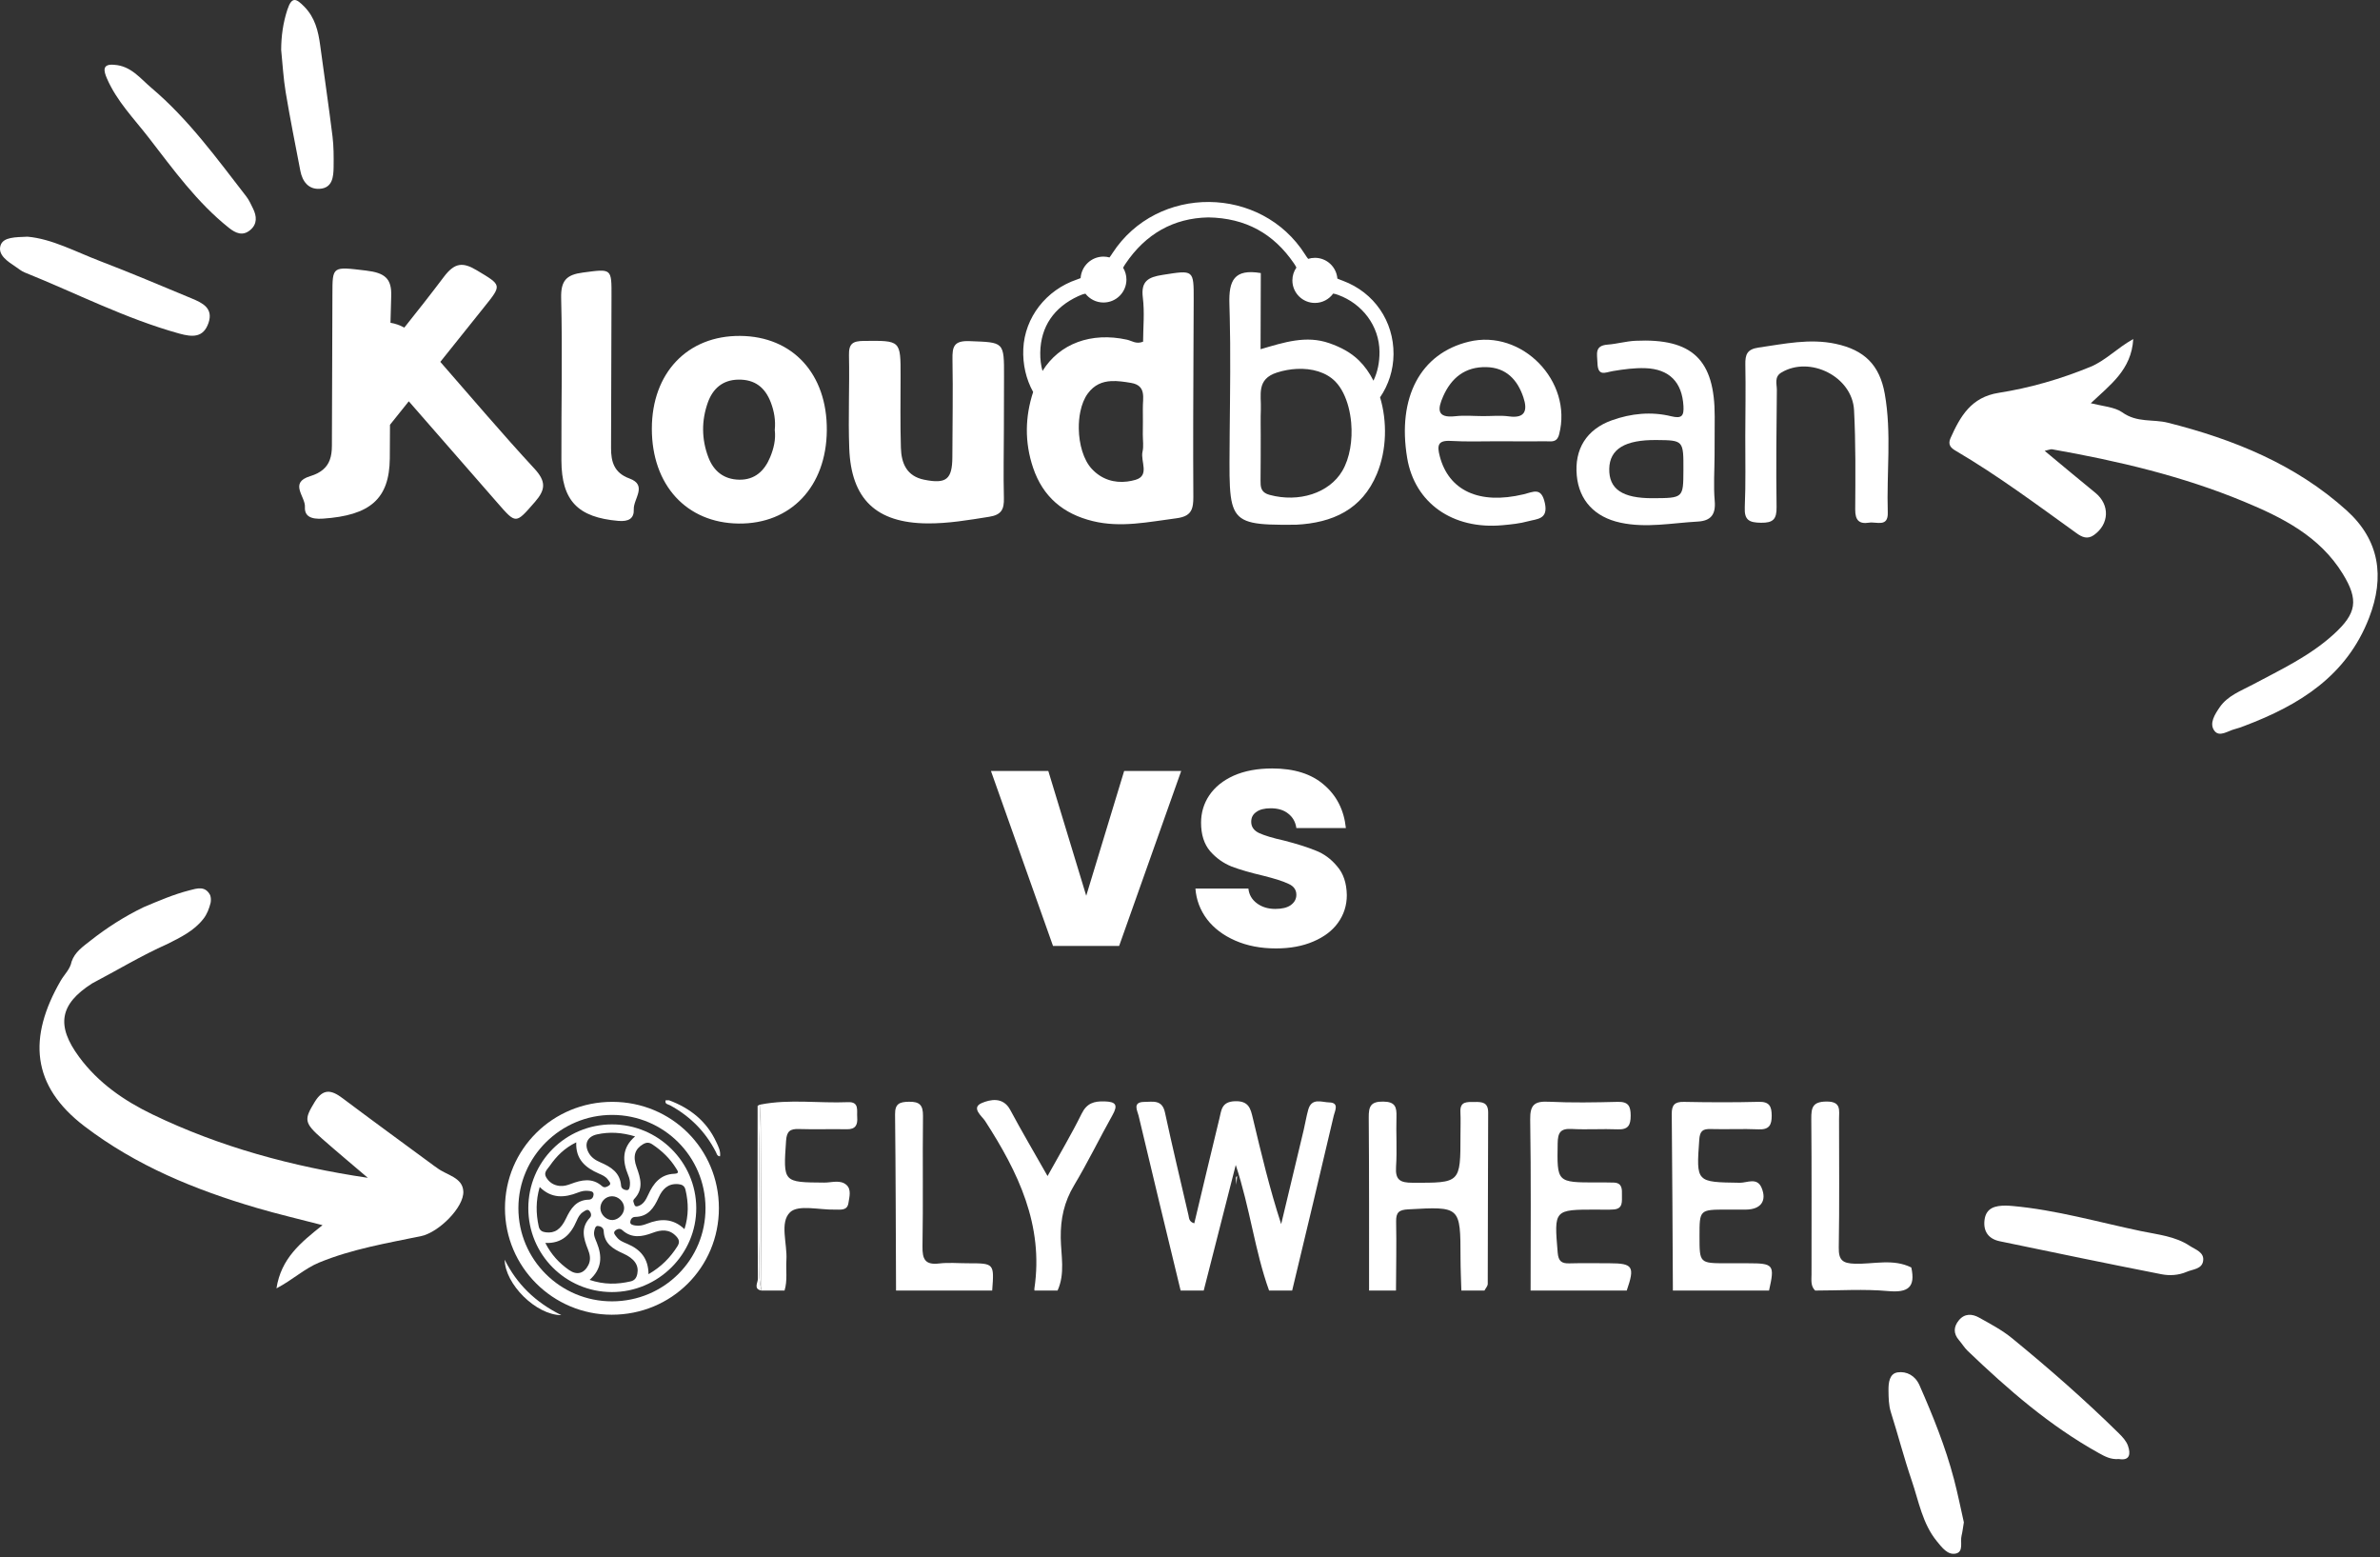 <svg xmlns="http://www.w3.org/2000/svg" width="448" height="293" viewBox="0 0 448 293" fill="none"><rect x="0" y="0" width="448" height="293" fill="#333333" stroke="none"/><path d="M204.467 168.56L211.606 145.078H222.344L210.662 178H198.213L186.531 145.078H197.328L204.467 168.56ZM240.184 178.472C237.312 178.472 234.756 177.98 232.514 176.997C230.272 176.014 228.502 174.676 227.204 172.985C225.906 171.254 225.178 169.327 225.021 167.203H234.992C235.11 168.344 235.641 169.268 236.585 169.976C237.529 170.684 238.689 171.038 240.066 171.038C241.324 171.038 242.288 170.802 242.957 170.33C243.665 169.819 244.019 169.17 244.019 168.383C244.019 167.439 243.527 166.751 242.544 166.318C241.56 165.846 239.967 165.335 237.765 164.784C235.405 164.233 233.438 163.663 231.865 163.073C230.291 162.444 228.934 161.48 227.794 160.182C226.653 158.845 226.083 157.055 226.083 154.813C226.083 152.925 226.594 151.214 227.617 149.68C228.679 148.107 230.213 146.868 232.219 145.963C234.264 145.058 236.683 144.606 239.476 144.606C243.606 144.606 246.851 145.629 249.211 147.674C251.61 149.719 252.987 152.433 253.341 155.816H244.019C243.861 154.675 243.35 153.771 242.485 153.102C241.659 152.433 240.557 152.099 239.181 152.099C238.001 152.099 237.096 152.335 236.467 152.807C235.837 153.24 235.523 153.849 235.523 154.636C235.523 155.58 236.014 156.288 236.998 156.76C238.02 157.232 239.594 157.704 241.718 158.176C244.156 158.805 246.143 159.435 247.677 160.064C249.211 160.654 250.548 161.637 251.689 163.014C252.869 164.351 253.478 166.161 253.518 168.442C253.518 170.369 252.967 172.1 251.866 173.634C250.804 175.129 249.25 176.309 247.205 177.174C245.199 178.039 242.858 178.472 240.184 178.472Z" fill="white"></path><path d="M17.344 185.054C11.212 188.964 10.526 192.978 14.9 198.904C18.497 203.778 23.353 207.126 28.664 209.69C41.425 215.849 54.992 219.521 69.239 221.641C66.374 219.196 63.482 216.783 60.653 214.298C57.199 211.263 57.225 210.669 59.231 207.375C60.807 204.788 62.368 205.072 64.452 206.636C70.179 210.938 75.97 215.154 81.737 219.403C81.909 219.53 82.095 219.64 82.264 219.771C84.036 221.143 87.077 221.525 87.214 224.185C87.367 227.173 82.583 231.918 79.275 232.604C72.795 233.949 66.27 235.035 60.082 237.579C57.316 238.717 55.165 240.792 52.04 242.442C52.914 236.815 56.544 233.859 60.711 230.548C56.246 229.386 52.262 228.46 48.345 227.309C36.726 223.894 25.659 219.377 15.894 211.931C5.858 204.279 5.269 195.206 11.422 184.553C12.112 183.358 13.206 182.392 13.476 180.958C14.089 179.14 15.607 178.135 17.009 177.023C20.125 174.567 23.449 172.445 27.024 170.715C29.854 169.522 32.678 168.301 35.658 167.54C37.056 167.183 38.615 166.626 39.561 168.444C39.719 168.919 39.734 169.404 39.645 169.893C39.364 170.979 38.983 172.023 38.275 172.919C36.503 175.185 33.988 176.388 31.507 177.64C26.626 179.807 22.065 182.582 17.344 185.054Z" fill="white"></path><path d="M384.878 84.839C388.238 87.623 391.309 90.205 394.421 92.736C397.186 94.984 397.053 98.635 394.146 100.688C392.906 101.564 391.869 101.046 390.908 100.356C383.434 94.986 376.058 89.475 368.104 84.807C367.28 84.323 366.586 83.718 367.15 82.458C368.993 78.341 371.038 74.741 376.209 73.926C382.116 72.995 387.872 71.332 393.447 69.047C396.362 67.852 398.474 65.514 401.552 63.803C401.22 69.619 397.163 72.451 393.559 75.881C395.694 76.41 398.107 76.604 399.468 77.582C402.276 79.599 405.254 78.837 408.057 79.543C420.409 82.654 432.146 87.386 441.757 96.085C447.874 101.623 448.954 108.496 445.94 116.274C441.695 127.231 432.81 132.693 422.507 136.588C421.907 136.814 421.303 137.05 420.682 137.201C419.383 137.516 417.772 138.797 416.819 137.503C415.799 136.12 416.938 134.392 417.804 133.118C419.303 130.911 421.829 130.006 424.084 128.803C429.365 125.985 434.789 123.458 439.301 119.341C443.576 115.439 444.043 112.942 440.983 107.966C436.628 100.886 429.603 97.382 422.376 94.384C410.787 89.576 398.61 86.725 386.277 84.547C386.002 84.498 385.688 84.662 384.878 84.839Z" fill="white"></path><path d="M5.185 44.541C9.757 44.938 14.226 47.37 18.884 49.15C24.663 51.358 30.36 53.779 36.075 56.153C38.101 56.994 40.209 57.987 39.242 60.784C38.281 63.569 36.233 63.458 33.748 62.77C23.624 59.966 14.311 55.15 4.625 51.261C4.04 51.026 3.532 50.594 2.999 50.237C1.494 49.23 -0.479 47.99 0.105 46.178C0.619 44.582 2.923 44.643 5.185 44.541Z" fill="white"></path><path d="M378.848 226.942C387.074 227.685 394.997 229.987 403.04 231.67C406.165 232.324 409.447 232.62 412.18 234.44C413.232 235.141 415.033 235.646 414.69 237.379C414.403 238.829 412.767 238.836 411.616 239.329C410.068 239.993 408.4 240.084 406.869 239.784C396.705 237.794 386.565 235.681 376.423 233.575C374.316 233.138 373.303 231.729 373.553 229.606C373.831 227.249 375.607 226.868 377.565 226.865C377.993 226.865 378.421 226.916 378.848 226.942Z" fill="white"></path><path d="M398.855 274.555C397.334 274.691 396.202 274.064 395.076 273.439C385.835 268.313 377.947 261.446 370.369 254.187C369.759 253.602 369.319 252.844 368.76 252.201C367.667 250.943 367.715 249.675 368.735 248.439C369.815 247.131 371.23 247.215 372.515 247.931C374.658 249.127 376.871 250.293 378.756 251.836C385.707 257.525 392.467 263.44 398.871 269.746C399.544 270.409 400.247 271.184 400.552 272.042C401.1 273.589 400.923 274.917 398.855 274.555Z" fill="white"></path><path d="M21.5 12.196C24.66 12.389 26.421 14.783 28.493 16.532C35.481 22.431 40.808 29.815 46.369 36.978C46.886 37.644 47.232 38.45 47.613 39.212C48.346 40.679 48.456 42.158 47.097 43.292C45.69 44.468 44.377 43.903 43.073 42.864C37.076 38.083 32.642 31.914 28.013 25.93C25.223 22.323 21.963 19.023 20.122 14.749C19.532 13.378 19.172 11.969 21.5 12.196Z" fill="white"></path><path d="M52.926 9.389C52.937 6.794 53.277 4.315 54.096 1.814C54.954 -0.806 55.831 -0.215 57.276 1.25C59.285 3.286 59.906 5.821 60.267 8.508C61.036 14.226 61.879 19.934 62.59 25.659C62.826 27.561 62.819 29.503 62.798 31.426C62.778 33.299 62.572 35.37 60.187 35.529C58.089 35.669 56.924 34.167 56.539 32.165C55.592 27.233 54.603 22.306 53.776 17.354C53.337 14.724 53.199 12.045 52.926 9.389Z" fill="white"></path><path d="M369.667 286.467C369.492 287.507 369.417 288.253 369.235 288.972C368.937 290.147 369.68 292.003 368.155 292.344C366.64 292.682 365.543 291.199 364.598 290.046C361.866 286.715 361.185 282.508 359.85 278.6C358.406 274.372 357.286 270.033 355.937 265.771C355.505 264.404 355.5 263.043 355.482 261.658C355.463 260.199 355.648 258.479 357.199 258.249C358.891 257.998 360.518 258.855 361.317 260.674C363.848 266.434 366.204 272.261 367.807 278.356C368.537 281.13 369.095 283.948 369.667 286.467Z" fill="white"></path><path d="M82.883 68.097C82.926 68.043 82.971 67.987 83.014 67.933C85.727 64.541 88.438 61.149 91.155 57.762C94.523 53.568 94.455 53.689 89.755 50.866C87.113 49.279 85.572 49.421 83.56 52.089C81.127 55.313 78.629 58.49 76.106 61.647C75.244 61.181 74.381 60.88 73.503 60.74C73.536 59.079 73.577 57.417 73.639 55.755C73.761 52.418 72.465 51.339 68.897 50.915C62.556 50.16 62.581 50.021 62.572 55.4C62.565 59.742 62.545 64.084 62.529 68.427C62.516 72.02 62.504 75.612 62.491 79.205C62.486 80.769 62.482 82.333 62.475 83.899C62.471 84.88 62.366 85.787 62.059 86.592C61.552 87.918 60.488 88.965 58.395 89.603C54.336 90.84 57.51 93.446 57.398 95.392C57.297 97.122 58.489 97.754 60.8 97.595C69.645 96.992 73.292 93.911 73.375 86.283C73.398 84.168 73.406 82.051 73.409 79.934C74.587 78.461 75.768 76.987 76.948 75.515C79.657 78.616 82.364 81.717 85.073 84.817C87.931 88.086 90.79 91.355 93.642 94.629C97.175 98.686 97.068 98.596 100.677 94.471C102.707 92.15 102.839 90.609 100.57 88.158C94.518 81.616 88.754 74.809 82.883 68.097Z" fill="white"></path><path d="M252.794 52.839C252.431 52.703 252.075 52.575 251.741 52.423C251.568 50.238 249.745 48.518 247.517 48.518C247.074 48.518 246.648 48.587 246.247 48.712C246.041 48.473 245.859 48.193 245.669 47.894C237.393 34.833 217.841 34.681 209.414 47.623C209.222 47.915 209.044 48.195 208.849 48.444C208.487 48.347 208.108 48.289 207.716 48.289C205.422 48.289 203.553 50.077 203.41 52.335C203.202 52.427 202.98 52.506 202.744 52.586C196.894 54.556 192.887 59.762 192.622 65.646C192.49 68.574 193.151 71.379 194.475 73.761C192.951 78.421 192.841 83.213 194.466 88.025C196.316 93.503 200.154 96.709 205.713 98.063C211.02 99.355 216.189 98.206 221.428 97.53C223.088 97.317 223.925 96.793 224.318 95.838C224.428 95.571 224.503 95.267 224.551 94.93C224.609 94.527 224.633 94.075 224.629 93.564C224.566 83.814 224.618 74.063 224.661 64.311C224.669 62.841 224.674 61.371 224.68 59.903C224.683 58.776 224.69 57.649 224.694 56.522C224.712 50.688 224.728 50.803 218.81 51.733C216.151 52.151 214.733 52.893 215.121 55.994C215.47 58.785 215.179 61.655 215.17 64.297C213.864 64.821 213.059 64.126 212.148 63.925C205.404 62.438 199.435 64.651 196.236 69.808C195.94 68.742 195.792 67.597 195.812 66.367C195.893 61.42 198.427 57.818 202.96 55.729C203.416 55.519 203.86 55.342 204.315 55.263C205.106 56.274 206.334 56.926 207.716 56.926C210.102 56.926 212.035 54.992 212.035 52.608C212.035 51.793 211.805 51.033 211.411 50.382C211.532 50.14 211.677 49.907 211.832 49.674C215.622 44.023 220.89 41.037 227.447 40.911C234.525 41.028 239.745 43.992 243.552 49.541C243.735 49.806 243.897 50.074 244.029 50.348C243.554 51.034 243.272 51.865 243.272 52.763C243.272 55.105 245.172 57.006 247.515 57.006C248.931 57.006 250.181 56.308 250.952 55.243C251.252 55.284 251.555 55.376 251.877 55.494C256.428 57.147 259.64 61.331 259.67 66.212C259.683 68.229 259.295 70.039 258.534 71.634C257.795 70.176 256.88 68.879 255.798 67.823C254.221 66.284 252.334 65.317 250.24 64.584C245.859 63.047 241.731 64.416 237.283 65.713C237.299 60.667 237.314 55.944 237.328 51.383C232.321 50.55 231.272 52.763 231.418 57.226C231.447 58.118 231.467 59.01 231.487 59.903C231.521 61.429 231.547 62.957 231.559 64.485C231.621 71.977 231.458 79.476 231.435 86.972C231.424 90.555 231.485 93.056 231.946 94.805C232.047 95.184 232.166 95.527 232.309 95.84C233.555 98.582 236.532 98.804 243.559 98.744C243.695 98.742 243.832 98.749 243.967 98.742C250.827 98.395 256.383 95.901 259.181 89.173C261.045 84.69 261.14 79.317 259.779 74.769C261.372 72.434 262.286 69.64 262.311 66.668C262.361 60.439 258.668 55.037 252.794 52.839ZM204.754 74.061C205.982 72.385 207.51 71.809 209.15 71.715C210.364 71.646 211.639 71.841 212.903 72.053C215.88 72.553 215.08 74.95 215.123 76.868C215.159 78.493 215.121 80.121 215.116 81.748C215.112 82.832 215.302 83.963 215.064 84.992C214.646 86.795 216.476 89.498 213.741 90.293C213.221 90.445 212.697 90.551 212.175 90.616C209.761 90.913 207.373 90.239 205.507 88.223C203.948 86.542 203.114 83.59 203.067 80.681C203.049 79.572 203.146 78.47 203.361 77.444C203.631 76.14 204.093 74.964 204.754 74.061ZM252.67 88.613C250.199 92.804 244.489 94.612 238.975 93.123C238.795 93.075 238.638 93.019 238.493 92.957C237.344 92.464 237.265 91.563 237.279 90.416C237.315 87.573 237.306 84.73 237.312 81.887C237.315 80.263 237.272 78.636 237.335 77.014C237.44 74.334 236.447 71.35 240.384 70.098C241.61 69.708 242.877 69.479 244.116 69.419C246.942 69.28 249.628 70.026 251.364 71.803C252.502 72.968 253.332 74.681 253.84 76.621C254.084 77.558 254.252 78.548 254.342 79.555C254.624 82.779 254.098 86.188 252.67 88.613Z" fill="white"></path><path d="M139.336 63.212C129.409 63.132 122.703 70.172 122.701 80.677C122.698 91.278 129.221 98.406 139.027 98.52C148.856 98.634 155.552 91.567 155.636 80.986C155.72 70.369 149.226 63.289 139.336 63.212ZM144.966 86.045C143.905 88.606 142.083 90.318 139.152 90.268C136.285 90.219 134.342 88.697 133.334 86.04C132.039 82.628 132.034 79.12 133.242 75.739C134.154 73.189 135.976 71.486 138.98 71.437C142.119 71.385 144.032 72.934 145.099 75.743C145.732 77.404 146.02 79.124 145.838 80.905C146.06 82.706 145.639 84.419 144.966 86.045Z" fill="white"></path><path d="M182.487 64.193C179.528 64.079 179.246 65.249 179.29 67.646C179.398 73.758 179.29 79.872 179.268 85.986C179.252 90.212 178.121 91.112 173.958 90.27C170.654 89.602 169.666 87.162 169.58 84.27C169.444 79.791 169.515 75.306 169.522 70.823C169.533 63.998 169.544 64.088 162.615 64.153C160.542 64.173 159.758 64.632 159.807 66.842C159.935 72.682 159.64 78.532 159.859 84.366C160.217 93.931 164.932 98.398 174.503 98.493C178.446 98.533 182.324 97.863 186.216 97.245C188.553 96.875 189.021 95.793 188.969 93.704C188.859 89.36 188.96 85.01 188.967 80.663C188.972 77.403 188.981 74.143 188.992 70.881C189.014 64.24 189.007 64.442 182.487 64.193Z" fill="white"></path><path d="M276.488 64.297C267.374 66.5 262.978 74.783 264.88 86.178C266.292 94.642 273.435 99.696 282.824 98.832C284.442 98.684 286.086 98.522 287.643 98.092C289.295 97.635 291.484 97.77 290.794 94.644C290.121 91.591 288.652 92.572 286.774 93.02C278.431 95.012 272.702 92.307 271.017 85.862C270.486 83.832 270.629 82.824 273.107 82.972C276.082 83.149 279.074 83.03 282.06 83.036C285.045 83.041 288.031 83.079 291.015 83.043C292.006 83.03 293.061 83.352 293.484 81.732C296.081 71.767 286.492 61.878 276.488 64.297ZM284.043 78.354C282.457 78.135 280.817 78.307 279.201 78.303C277.451 78.3 275.681 78.126 273.954 78.323C270.322 78.737 270.647 76.868 271.656 74.577C273.206 71.061 275.829 68.993 279.781 69.083C283.525 69.168 285.658 71.482 286.76 74.789C287.525 77.084 287.222 78.791 284.043 78.354Z" fill="white"></path><path d="M322.743 85.72C322.754 83.277 322.763 80.835 322.768 78.391C322.79 67.689 318.573 63.627 307.848 64.128C306.101 64.209 304.376 64.715 302.628 64.847C300.088 65.038 300.652 66.615 300.699 68.311C300.775 70.93 302.155 70.072 303.621 69.826C305.619 69.492 307.669 69.214 309.683 69.281C314.254 69.434 316.635 71.947 316.886 76.413C316.987 78.205 316.618 78.832 314.603 78.337C310.837 77.41 307.033 77.79 303.394 79.095C298.625 80.808 296.335 84.539 296.807 89.508C297.253 94.193 300.2 97.305 304.983 98.345C309.874 99.409 314.711 98.416 319.568 98.148C322.028 98.013 322.994 96.839 322.77 94.265C322.525 91.439 322.73 88.57 322.743 85.72ZM316.877 88.507C316.855 93.724 316.855 93.724 311.11 93.751C305.393 93.776 302.832 92.038 302.919 88.193C303.004 84.494 305.886 82.746 311.807 82.803C316.897 82.852 316.9 82.858 316.877 88.507Z" fill="white"></path><path d="M354.778 74.101C353.817 68.695 350.956 65.859 345.538 64.7C340.636 63.651 335.857 64.714 331.029 65.403C328.86 65.711 328.497 66.719 328.535 68.601C328.621 73.079 328.538 77.558 328.524 82.037C328.509 86.516 328.627 91.001 328.428 95.471C328.32 97.906 329.282 98.334 331.466 98.37C333.789 98.41 334.448 97.686 334.414 95.394C334.304 88.066 334.392 80.737 334.466 73.407C334.477 72.277 333.937 70.927 335.313 70.104C340.688 66.885 348.666 70.871 348.997 77.17C349.324 83.394 349.253 89.645 349.217 95.881C349.206 97.863 349.92 98.659 351.825 98.354C353.209 98.132 355.436 99.295 355.345 96.445C355.105 88.996 356.095 81.513 354.778 74.101Z" fill="white"></path><path d="M118.48 90.038C115.609 88.994 115.016 86.912 115.021 84.311C115.032 79.154 115.052 73.998 115.067 68.841C115.077 64.499 115.088 60.157 115.106 55.813C115.13 50.434 115.152 50.572 109.717 51.289C106.661 51.691 105.545 52.763 105.629 56.102C105.89 66.273 105.64 76.454 105.676 86.632C105.704 94.261 108.807 97.362 116.374 98.018C118.354 98.189 119.376 97.564 119.3 95.832C119.215 93.885 121.946 91.299 118.48 90.038Z" fill="white"></path><path d="M250.219 207.452C248.832 207.425 246.918 206.515 246.268 208.78C245.905 210.048 245.705 211.363 245.398 212.648C243.993 218.551 242.575 224.452 241.162 230.352C238.974 223.638 237.405 217.007 235.821 210.379C235.4 208.62 235.073 207.137 232.466 207.224C229.93 207.309 229.917 208.91 229.54 210.454C227.937 217.023 226.383 223.604 224.807 230.203C223.781 229.894 223.843 229.233 223.713 228.669C222.229 222.23 220.674 215.807 219.288 209.348C218.757 206.869 217.017 207.345 215.396 207.355C213.112 207.369 214.099 209.001 214.318 209.929C216.912 220.916 219.585 231.883 222.237 242.856C223.685 242.856 225.133 242.856 226.581 242.856C228.528 235.225 230.475 227.594 232.612 219.22C235.329 227.454 236.201 235.404 238.887 242.856C240.335 242.856 241.783 242.856 243.23 242.856C245.858 231.873 248.506 220.895 251.07 209.897C251.26 209.077 252.157 207.49 250.219 207.452Z" fill="white"></path><path d="M277.542 207.365C276.185 207.384 274.796 207.185 274.9 209.262C274.972 210.706 274.912 212.156 274.912 213.603C274.912 222.666 274.913 222.588 265.878 222.567C263.582 222.562 262.62 222.059 262.785 219.582C262.993 216.46 262.77 213.311 262.863 210.177C262.917 208.352 262.673 207.325 260.384 207.294C257.989 207.262 257.628 208.224 257.645 210.29C257.733 221.144 257.699 231.999 257.707 242.854C259.395 242.854 261.085 242.854 262.774 242.854C262.794 238.521 262.885 234.186 262.8 229.855C262.767 228.122 263.361 227.667 265.062 227.573C274.919 227.031 274.907 226.983 274.922 236.723C274.925 238.767 275.024 240.81 275.079 242.854C276.527 242.854 277.975 242.854 279.423 242.854C279.64 242.435 280.045 242.016 280.047 241.596C280.092 230.86 280.067 220.124 280.127 209.388C280.139 207.402 278.985 207.345 277.542 207.365Z" fill="white"></path><path d="M302.99 237.718C300.459 237.714 297.927 237.668 295.397 237.736C293.906 237.777 293.344 237.295 293.21 235.696C292.533 227.613 292.479 227.618 300.517 227.618C301.602 227.618 302.692 227.675 303.771 227.592C305.557 227.453 305.284 226.047 305.307 224.879C305.328 223.778 305.368 222.6 303.792 222.536C302.709 222.493 301.622 222.513 300.538 222.512C293.012 222.509 293.088 222.511 293.208 215.138C293.24 213.136 293.729 212.331 295.837 212.446C298.721 212.604 301.624 212.394 304.512 212.515C306.486 212.598 306.951 211.732 306.951 209.935C306.95 208.149 306.513 207.294 304.528 207.344C300.192 207.455 295.843 207.533 291.514 207.32C288.867 207.19 287.992 207.886 288.037 210.682C288.209 221.403 288.111 232.129 288.113 242.853C294.145 242.853 300.178 242.853 306.21 242.853C307.769 238.339 307.386 237.726 302.99 237.718Z" fill="white"></path><path d="M329.027 237.719C327.702 237.718 326.378 237.719 325.053 237.719C319.908 237.718 319.908 237.718 319.908 232.63C319.908 227.619 319.908 227.618 325.093 227.618C326.297 227.618 327.501 227.634 328.705 227.616C331.433 227.576 332.612 225.991 331.607 223.545C330.757 221.477 328.868 222.588 327.508 222.569C319.234 222.451 319.292 222.511 319.862 214.455C319.977 212.837 320.504 212.417 322.006 212.46C325.014 212.546 328.03 212.386 331.034 212.516C333.02 212.602 333.504 211.705 333.497 209.938C333.489 208.2 333.073 207.289 331.058 207.34C326.366 207.461 321.667 207.441 316.973 207.347C315.231 207.312 314.665 207.939 314.682 209.638C314.791 220.709 314.833 231.781 314.896 242.853C320.928 242.853 326.961 242.853 332.994 242.853C334.092 237.992 333.883 237.721 329.027 237.719Z" fill="white"></path><path d="M207.907 207.258C205.936 207.201 204.581 207.585 203.603 209.571C201.697 213.435 199.483 217.147 197.185 221.304C194.723 216.961 192.355 212.956 190.163 208.858C188.807 206.322 186.344 206.915 184.825 207.556C182.699 208.454 184.851 210.042 185.431 210.939C191.649 220.56 196.487 230.539 194.707 242.495C194.69 242.612 194.719 242.735 194.726 242.855C196.174 242.855 197.622 242.855 199.07 242.855C200.533 239.637 199.714 236.234 199.67 232.947C199.622 229.345 200.312 226.175 202.174 223.066C204.757 218.749 206.961 214.206 209.423 209.814C210.506 207.883 210.002 207.318 207.907 207.258Z" fill="white"></path><path d="M159.641 207.402C154.155 207.637 148.639 206.781 143.176 207.846C143.229 219.515 143.281 231.185 143.333 242.854C144.781 242.854 146.228 242.854 147.676 242.854C148.259 240.969 147.909 239.028 148.029 237.115C148.222 234.023 146.712 230.027 148.729 228.111C150.279 226.64 154.224 227.691 157.103 227.619C158.155 227.593 159.471 227.893 159.702 226.403C159.88 225.259 160.302 223.827 159.325 222.968C158.166 221.948 156.554 222.547 155.153 222.538C147.365 222.485 147.427 222.516 147.969 214.642C148.091 212.869 148.728 212.404 150.372 212.458C153.378 212.556 156.39 212.439 159.399 212.5C161.067 212.534 161.466 211.648 161.356 210.233C161.259 208.996 161.79 207.31 159.641 207.402Z" fill="white"></path><path d="M359.775 238.511C356.353 236.808 352.711 237.902 349.185 237.805C346.83 237.741 346.083 237.134 346.123 234.745C346.257 226.688 346.178 218.625 346.175 210.565C346.174 208.928 346.63 207.265 343.813 207.284C341.196 207.301 340.931 208.415 340.95 210.561C341.037 220.305 340.986 230.05 340.992 239.794C340.993 240.859 340.784 241.983 341.678 242.853C346.262 242.853 350.875 242.539 355.423 242.951C359.179 243.292 360.592 242.224 359.775 238.511Z" fill="white"></path><path d="M182.172 237.719C180.37 237.719 178.547 237.549 176.769 237.759C174.131 238.071 173.602 236.948 173.645 234.521C173.787 226.352 173.642 218.179 173.74 210.009C173.765 207.952 173.104 207.28 171.061 207.323C169.299 207.36 168.461 207.706 168.483 209.699C168.604 220.75 168.617 231.803 168.667 242.855C174.7 242.855 180.733 242.855 186.765 242.855C187.152 237.719 187.152 237.719 182.172 237.719Z" fill="white"></path><path d="M232.69 222.393C232.697 222.581 232.71 222.768 232.721 222.955C232.778 222.417 232.836 221.879 232.873 221.339C232.498 221.407 232.674 221.958 232.69 222.393Z" fill="white"></path><path d="M143.004 233.256C143.034 224.787 142.708 216.313 143.175 207.846C142.959 207.877 142.771 207.964 142.608 208.109C142.608 218.967 142.589 229.825 142.654 240.682C142.658 241.371 141.78 242.567 143.332 242.854C142.561 239.679 142.994 236.452 143.004 233.256Z" fill="white"></path><path d="M143.004 233.257C142.992 236.453 142.56 239.68 143.332 242.855C143.28 231.186 143.227 219.516 143.175 207.847C142.707 216.313 143.034 224.787 143.004 233.257Z" fill="white"></path><path d="M126.131 207.995C129.909 210.056 132.808 212.963 134.767 216.805C134.921 217.107 134.969 217.569 135.539 217.591C135.677 216.588 135.211 215.731 134.822 214.891C133.015 210.986 129.908 208.528 125.944 207.051C125.729 207.051 125.514 207.051 125.299 207.051C125.083 207.794 125.771 207.798 126.131 207.995Z" fill="white"></path><path d="M115.151 247.4C126.379 247.416 135.333 238.51 135.322 227.336C135.312 216.207 126.436 207.353 115.277 207.342C104.048 207.33 95.049 216.244 95.053 227.375C95.056 238.417 104.056 247.385 115.151 247.4ZM115.275 209.802C124.956 209.834 132.765 217.629 132.801 227.297C132.839 237.028 125.008 244.863 115.225 244.884C105.485 244.904 97.572 237.033 97.58 227.331C97.588 217.664 105.557 209.769 115.275 209.802Z" fill="white"></path><path d="M95 237.045C95.044 241.602 100.872 247.469 105.664 247.48C100.722 245.029 97.277 241.617 95 237.045Z" fill="white"></path><path d="M115.153 243.137C123.898 243.163 131.107 235.984 131.06 227.297C131.014 218.635 123.894 211.582 115.2 211.587C106.467 211.591 99.458 218.599 99.447 227.335C99.437 236.068 106.437 243.112 115.153 243.137ZM119.966 239.702C119.814 240.461 119.471 240.953 118.681 241.134C116.18 241.707 113.704 241.759 110.985 240.847C113.344 238.75 113.368 236.381 112.339 233.838C112.058 233.145 111.695 232.456 111.856 231.684C111.94 231.284 112.063 230.667 112.518 230.694C112.992 230.721 113.606 230.987 113.635 231.644C113.737 234.016 115.364 235.01 117.26 235.857C119.463 236.842 120.283 238.121 119.966 239.702ZM113.016 227.409C112.979 226.166 113.962 225.125 115.187 225.109C116.397 225.093 117.485 226.144 117.485 227.33C117.485 228.425 116.452 229.515 115.349 229.584C114.185 229.657 113.051 228.6 113.016 227.409ZM127.522 234.509C126.181 236.632 124.495 238.372 122.073 239.774C122.053 236.791 120.539 235.107 118.107 234.073C117.373 233.762 116.591 233.472 116.09 232.801C115.825 232.445 115.311 232.003 115.819 231.566C116.138 231.292 116.665 231.058 117.142 231.487C118.922 233.088 120.863 232.744 122.864 231.986C124.451 231.386 125.997 231.237 127.306 232.661C127.843 233.246 127.986 233.773 127.522 234.509ZM129.033 223.886C129.612 226.324 129.653 228.739 128.84 231.295C126.635 229.191 124.239 229.3 121.747 230.293C121.034 230.578 120.311 230.741 119.552 230.608C119.144 230.536 118.587 230.435 118.637 229.929C118.68 229.495 118.953 229.005 119.565 228.995C122 228.956 123.096 227.294 123.97 225.361C124.685 223.781 125.715 222.679 127.642 222.824C128.371 222.88 128.856 223.139 129.033 223.886ZM121.035 215.32C121.651 214.956 122.162 214.923 122.791 215.342C124.599 216.547 126.127 218.008 127.27 219.862C127.563 220.338 127.985 220.833 126.935 220.876C124.315 220.981 122.984 222.689 122.007 224.846C121.583 225.783 121.092 226.675 120.058 226.98C119.691 227.082 119.491 226.977 119.406 226.658C119.314 226.312 119.039 225.977 119.384 225.618C121.18 223.75 120.592 221.729 119.831 219.646C119.071 217.566 119.512 216.218 121.035 215.32ZM112.384 213.465C114.745 212.949 117.054 213.094 119.545 213.846C117.015 216.02 117.168 218.514 118.247 221.132C118.5 221.744 118.644 222.356 118.573 223.011C118.528 223.431 118.461 223.985 117.964 223.957C117.537 223.933 116.952 223.687 116.911 223.127C116.727 220.64 114.989 219.576 112.991 218.717C112.09 218.329 111.286 217.807 110.801 216.91C109.908 215.261 110.567 213.862 112.384 213.465ZM103.491 219.381C104.742 217.562 106.274 216.029 108.469 214.964C108.33 218.169 110.212 219.744 112.72 220.836C113.363 221.116 114.021 221.391 114.434 221.985C114.653 222.301 115.141 222.731 114.665 223.065C114.349 223.286 113.813 223.631 113.342 223.215C111.483 221.576 109.497 222.018 107.455 222.784C106.812 223.025 106.136 223.23 105.413 223.169C104.249 223.071 103.37 222.499 102.8 221.525C102.271 220.62 103.065 219.999 103.491 219.381ZM101.406 230.781C100.878 228.354 100.838 225.956 101.592 223.367C103.831 225.593 106.285 225.403 108.819 224.401C109.432 224.159 110.05 224.023 110.698 224.091C111.162 224.139 111.772 224.164 111.73 224.804C111.701 225.251 111.445 225.735 110.83 225.748C108.466 225.801 107.429 227.423 106.541 229.292C105.559 231.36 104.408 232.101 102.757 231.898C102.062 231.812 101.576 231.564 101.406 230.781ZM108.55 229.714C108.824 229.07 109.159 228.45 109.768 228.062C110.113 227.842 110.557 227.464 110.922 227.833C111.237 228.151 111.422 228.747 111.055 229.135C109.26 231.033 109.841 233.029 110.669 235.096C111.045 236.037 111.264 237.036 110.757 238.047C109.952 239.652 108.594 240.023 107.125 238.997C105.267 237.699 103.761 236.093 102.652 233.895C105.823 234.03 107.468 232.252 108.55 229.714Z" fill="white"></path></svg>